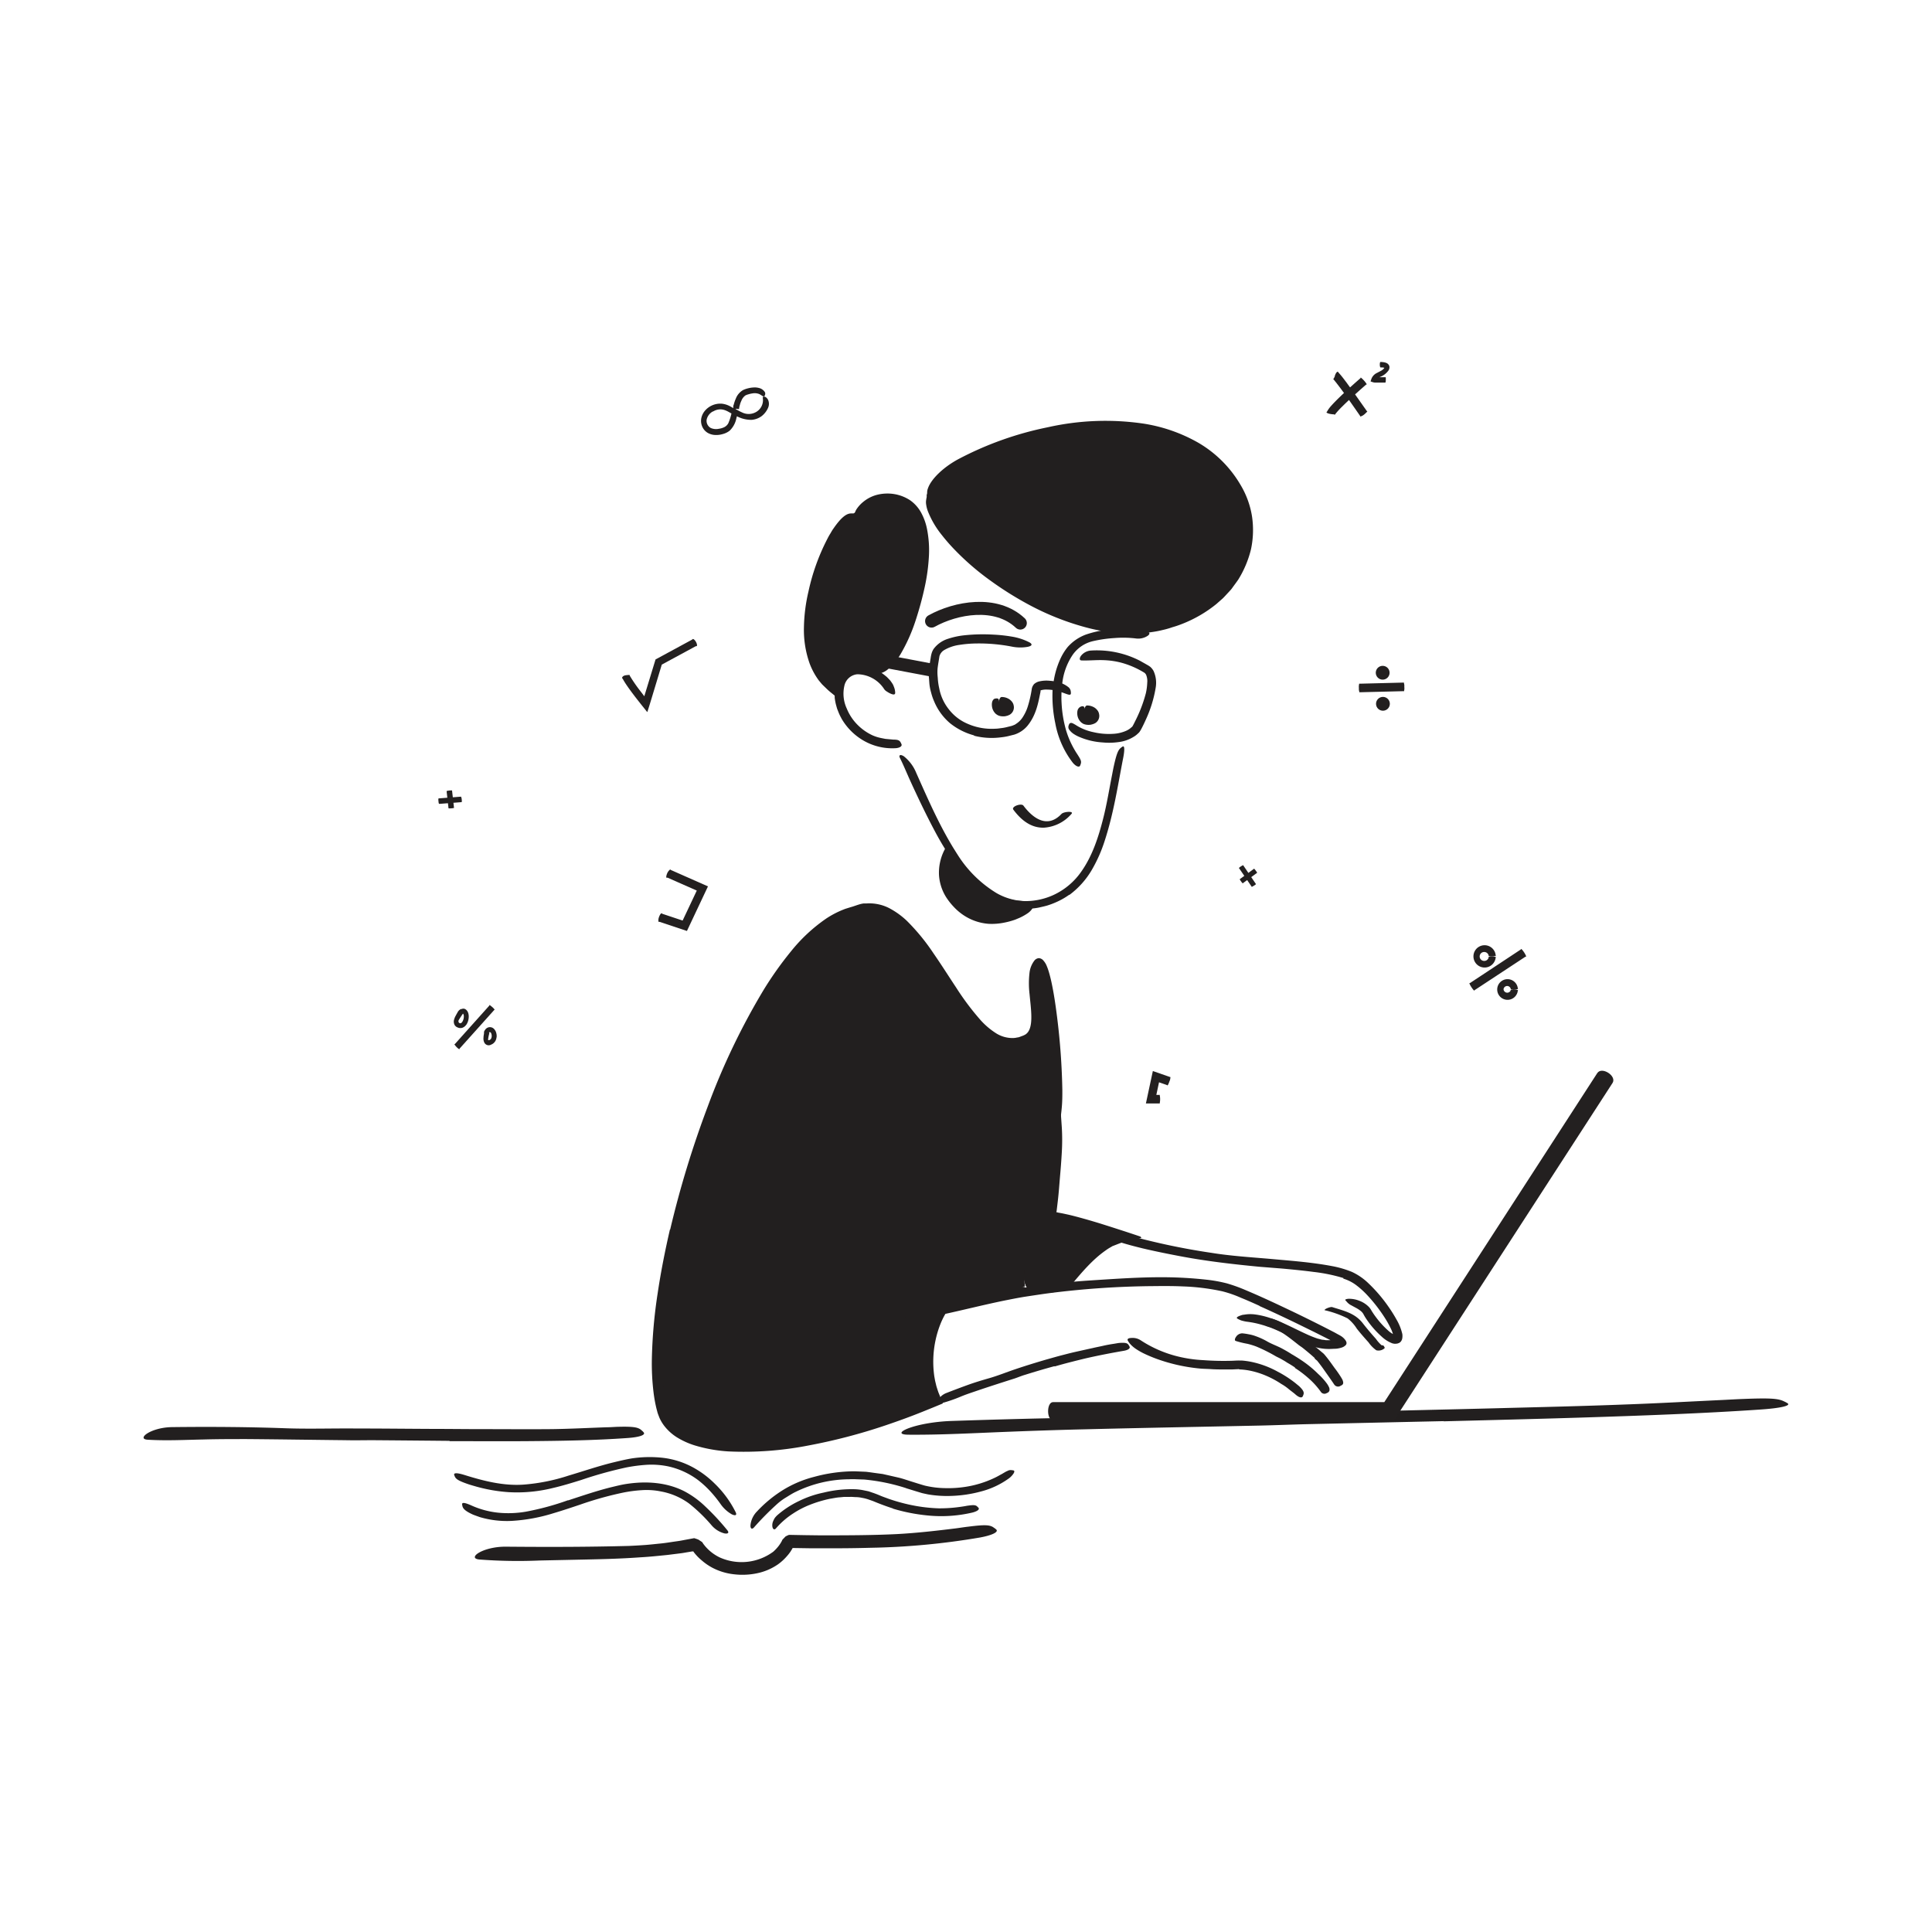 <svg xmlns="http://www.w3.org/2000/svg" id="Layer_1" width="520" height="520" data-name="Layer 1"><defs><style>.cls-1{fill:#221f1f}.cls-2{fill:#232020}.cls-3{fill:none;stroke:#221f1f;stroke-linecap:round;stroke-linejoin:round;stroke-width:3.5px}</style></defs><g id="_84.Learning" data-name="84.Learning"><path d="M268.87 188.83c3-.25 4.49 2.46 1.57 3.22-3.22.83-3.76-3.96-1.57-3.22Z" class="cls-1"/><path d="M269.42 190.93a1.58 1.58 0 0 0 1.16 0 3 3 0 0 0 .31-.17c.24-.07.47-.4 0-.83a1.44 1.44 0 0 0-.75-.37 4.42 4.42 0 0 1-1.17-.15c-.12-.06-.16-.5-.05-.94s.37-.9.72-.87a3.72 3.72 0 0 1 1.83.49 3 3 0 0 1 .81.67 2.24 2.24 0 0 1 .55 1.11 2.28 2.28 0 0 1-1.06 2.49c-.19.1-.39.18-.58.26l-.57.14a3.88 3.88 0 0 1-1.23 0 3 3 0 0 1-.75-.22 3.66 3.66 0 0 1-.65-.43 3.29 3.29 0 0 1-1-2 3.47 3.47 0 0 1 0-.92 2.12 2.12 0 0 1 .14-.52 1.62 1.62 0 0 1 .39-.52 1.37 1.37 0 0 1 .48-.15 1.58 1.58 0 0 1 .46 0 .49.49 0 0 1 .25.12.64.64 0 0 1 .13.54v.33a1.94 1.94 0 0 1-.4.75s0 .08 0 0a.37.37 0 0 0 0-.15s.42.24.35.23a2.9 2.9 0 0 0 .14.51 1 1 0 0 0 .52.59Zm22.43.18c3-.24 4.5 2.46 1.57 3.22-3.21.84-3.75-3.95-1.57-3.22Z" class="cls-1"/><path d="M292.41 193.21a1.55 1.55 0 0 0 1.15 0 3.06 3.06 0 0 0 .32-.16c.24-.07.46-.41 0-.83a1.43 1.43 0 0 0-.76-.37 4.83 4.83 0 0 1-1.16-.16c-.13-.06-.16-.5-.06-.94s.37-.89.73-.87a3.83 3.83 0 0 1 1.82.49 2.85 2.85 0 0 1 .81.68 2.17 2.17 0 0 1 .55 1.1 2.28 2.28 0 0 1-1.06 2.5 6 6 0 0 1-.58.25l-.56.15a3.9 3.9 0 0 1-1.23 0 3.44 3.44 0 0 1-.76-.21 3.23 3.23 0 0 1-.65-.44 3.29 3.29 0 0 1-1-2 3.45 3.45 0 0 1 0-.92 2.25 2.25 0 0 1 .14-.52 1.73 1.73 0 0 1 .39-.52 1.48 1.48 0 0 1 .53-.3 1.67 1.67 0 0 1 .47-.05.5.5 0 0 1 .24.13.58.58 0 0 1 .13.53 2 2 0 0 1 0 .34 2.14 2.14 0 0 1-.39.74s0 .09 0 0a.42.42 0 0 0 0-.15s.42.24.35.24a4.72 4.72 0 0 0 .14.5 1 1 0 0 0 .52.6Zm-4.59 47.59a19.6 19.6 0 0 1-3.9 2.17 20 20 0 0 1-2.08.76c-.71.21-1.44.36-2.16.53a17.67 17.67 0 0 1-8.84-.51 22.32 22.32 0 0 1-5.73-2.88 36.48 36.48 0 0 1-7.72-7.88 76.29 76.29 0 0 1-5.75-9.23c-1.51-2.83-2.94-5.71-4.3-8.57-.87-1.84-1.74-3.69-2.57-5.54s-1.61-3.75-2.46-5.45c-.27-.51-.29-.75-.12-.9s.58-.07 1.1.27a10.92 10.92 0 0 1 3.32 4.46c3.37 7.56 6.63 15.08 11.12 22a32.06 32.06 0 0 0 10.46 10.33 16.19 16.19 0 0 0 7.58 2.17 18.07 18.07 0 0 0 7.79-1.65 18.59 18.59 0 0 0 7.52-6.36c2.94-4.18 4.58-9.23 5.84-14.21 1-3.9 1.61-7.81 2.39-11.73.17-.87.32-1.72.52-2.59.72-3.22 1.16-4.21 1.89-4.74a3.29 3.29 0 0 1 .5-.35c.51-.18.49 1.2 0 3.54-1.36 7-2.47 14.42-4.87 21.8a39.07 39.07 0 0 1-3.55 8 22.57 22.57 0 0 1-6 6.65Zm-61.4-47.56a12.37 12.37 0 0 1-.81-1.73c-.12-.3-.24-.59-.34-.89l-.26-.93a14.65 14.65 0 0 1-.35-1.89v-1a4.73 4.73 0 0 1 0-1 7.53 7.53 0 0 1 .2-1.46c0-.24.1-.49.17-.73l.31-.69a6.32 6.32 0 0 1 4-3.43 8.43 8.43 0 0 1 5 .23 11.89 11.89 0 0 1 3.76 2l.54.44c.17.15.33.33.49.49l.49.52.41.58a6.18 6.18 0 0 1 .37.61l.27.68a4.53 4.53 0 0 1 .27 1.42c0 .61-.57.53-1.24.23a6.26 6.26 0 0 1-1-.56 2.19 2.19 0 0 1-.8-.77 8.7 8.7 0 0 0-7.14-3.88 3.92 3.92 0 0 0-3.5 3.12 9.5 9.5 0 0 0 .65 6.11 13.11 13.11 0 0 0 2.09 3.49 14 14 0 0 0 4.87 3.73 11.39 11.39 0 0 0 2.26.71l1.16.23 1.18.11 1 .09c1.3 0 1.69.23 2 .87a3.15 3.15 0 0 1 .19.43c.14.46-.43.89-1.49 1a15.46 15.46 0 0 1-9.5-2.5 16.19 16.19 0 0 1-5.24-5.58Z" class="cls-1"/><path d="M229.9 138.1c4.09-2.7 8.33-4.71 13-2.54 12.53 5.77.7 45.85-7.47 44.64-7.12-1-10.19-2.27-11 5.6-15.07-10.94-3.28-41.94 5.47-47.7Z" class="cls-1"/><path d="M223.29 182.48s.1.13.13.11a1.5 1.5 0 0 1 .06-.22s0 0 0-.12.12-.42.22-.65a6.69 6.69 0 0 1 .68-1.33 4.83 4.83 0 0 1 2.61-2.05 8.17 8.17 0 0 1 2.87-.29c1.73.12 3.25.43 4.78.68l.57.09.28.05h.21a1.18 1.18 0 0 0 .56-.07 4.19 4.19 0 0 0 1.45-.92 20.85 20.85 0 0 0 3.82-5.73 57.59 57.59 0 0 0 4.29-12 49.28 49.28 0 0 0 1.53-12.7 21 21 0 0 0-.81-5.5 9.31 9.31 0 0 0-2.65-4.45 5.73 5.73 0 0 0-1.34-.85A10.69 10.69 0 0 0 241 136a8.38 8.38 0 0 0-3.27-.16 19.65 19.65 0 0 0-6.44 2.5c-1.31.74-1.55.07-.8-1.21a8.76 8.76 0 0 1 2-2.17 9.53 9.53 0 0 1 3.86-1.85 11.47 11.47 0 0 1 4.45-.11 11 11 0 0 1 4.22 1.69 9.88 9.88 0 0 1 3 3.47 15.39 15.39 0 0 1 1.44 4 29.34 29.34 0 0 1 .53 8 51.44 51.44 0 0 1-1.08 7.75 89.38 89.38 0 0 1-2.48 9.12 45.84 45.84 0 0 1-3.9 8.79 16.67 16.67 0 0 1-3.49 4.28 5.34 5.34 0 0 1-3 1.29 4.05 4.05 0 0 1-.88-.05l-.64-.11-1.27-.21a20 20 0 0 0-4.78-.45c-1.38.16-2.05 1-2.55 2.73-.32 1.4-.5 2.89-.69 4.29-.13 0-.4-.22-.63-.41l-.72-.59a18 18 0 0 1-1.39-1.21c-.43-.43-.9-.85-1.3-1.27l-.83-1a18.87 18.87 0 0 1-2.46-4.57 27 27 0 0 1-1.52-9.72 45.49 45.49 0 0 1 1.22-9.62 56.66 56.66 0 0 1 5-14c.25-.49.51-1 .79-1.44s.56-1 .87-1.41c2.35-3.44 3.76-4.17 4.86-4.16a2.88 2.88 0 0 1 .75.05c.6.3-.49 1.35-2.1 3.59a46.35 46.35 0 0 0-5.77 11.44 51.61 51.61 0 0 0-2.88 12.87 35.88 35.88 0 0 0-.06 4.86 26.51 26.51 0 0 0 .73 4.72 18.92 18.92 0 0 0 1.75 4.31 14.66 14.66 0 0 0 1.31 1.88l.34.44v.06Zm26.11-49.16c2.09-9.51 64.59-35.67 83.91-1.42 7.29 12.93.47 31.1-19.74 36.58-26.21 7.1-60.74-19.37-64.17-35.16Z" class="cls-1"/><path d="M319.86 164.33a30.88 30.88 0 0 0 6.64-4.46 26.82 26.82 0 0 0 2.8-2.84c.42-.51.79-1.06 1.19-1.59l.59-.81.49-.87a21.54 21.54 0 0 0 2.76-7.39 14.45 14.45 0 0 0 .28-2l.1-2a21.7 21.7 0 0 0-.44-3.93c-.11-.47-.16-.95-.31-1.41l-.46-1.37a18.91 18.91 0 0 0-1.17-2.64 30.84 30.84 0 0 0-20.75-15.72 58.87 58.87 0 0 0-21.23-1 86.6 86.6 0 0 0-18.56 4.38 85 85 0 0 0-11.17 4.83 54.92 54.92 0 0 0-5.21 3 20 20 0 0 0-4.44 3.71c-.7.87-.84 1.19-1.13 1.13-.13 0-.23-.22-.29-.56a3.07 3.07 0 0 1 .22-1.38c.79-2.33 3.89-5.51 8.15-7.82A89.41 89.41 0 0 1 282 115a70.7 70.7 0 0 1 25.67-1 43.06 43.06 0 0 1 14.92 5.2 31.6 31.6 0 0 1 11.32 11.34 23.75 23.75 0 0 1 3.06 8.38 24.88 24.88 0 0 1-.26 8.9 28.07 28.07 0 0 1-3.43 8.18c-.42.61-.86 1.2-1.3 1.8-.22.3-.42.61-.66.89l-.75.82c-.51.53-1 1.11-1.52 1.6l-1.66 1.46a34.54 34.54 0 0 1-9.31 5.39 26.17 26.17 0 0 1-2.54.86 23.19 23.19 0 0 1-2.59.74 26.76 26.76 0 0 1-2.64.52c-.89.13-1.78.28-2.67.32a40 40 0 0 1-8.11-.16 49.31 49.31 0 0 1-7.92-1.56 71.53 71.53 0 0 1-14.83-6 90.57 90.57 0 0 1-10.4-6.55 70 70 0 0 1-9.27-8 50.24 50.24 0 0 1-3.59-4.09 24.32 24.32 0 0 1-3.71-6.26 7.85 7.85 0 0 1-.52-1.92 3.68 3.68 0 0 1 0-1.37 5.5 5.5 0 0 1 .22-1c.19-.36.57.09 1.06 1.13s1.36 2.64 2.64 4.6c3.87 5.81 9.29 10.83 15.21 15.18A77.76 77.76 0 0 0 288 164.78a61.25 61.25 0 0 0 8 2.22 46.78 46.78 0 0 0 8.15.86 32.54 32.54 0 0 0 8.06-.86l1-.22 1-.31 1.94-.62a17.33 17.33 0 0 0 1.89-.76l1.87-.81Zm-64.56 63.45c-.63 2.22-4.32 8.23.7 14.45 8.23 10.21 20.34 3 20.68 1.77-15 .51-21.63-15.88-21.38-16.22Z" class="cls-1"/><path d="m276.27 242.69 1.29.1.64.05h.28v.09l-.11.35v.26l-.05.1a12.69 12.69 0 0 1-.63 1.14 4.73 4.73 0 0 1-1.23 1.12 14 14 0 0 1-1.86 1.05c-.34.16-.71.3-1.06.45a3.6 3.6 0 0 1-.44.17l-.32.11a20.34 20.34 0 0 1-2.66.68 16.71 16.71 0 0 1-4 .29 14 14 0 0 1-6.68-2.26 14.88 14.88 0 0 1-2.68-2.25 17.82 17.82 0 0 1-2.15-2.73 12.71 12.71 0 0 1-1.88-5.93 13.41 13.41 0 0 1 1.89-7.47c.4-.61.69-.49.95.32a5.06 5.06 0 0 1 .24 1.56 7.69 7.69 0 0 1-.28 1.85 10.68 10.68 0 0 0 0 6.59 12.54 12.54 0 0 0 1.6 3 16.55 16.55 0 0 0 2.4 2.62 11.38 11.38 0 0 0 8.07 2.62 16.45 16.45 0 0 0 4.78-.92l.33-.12.25-.1a5.33 5.33 0 0 0 1-.53l.24-.19a.38.38 0 0 0 .1-.12c.05-.06-.06 0-.08 0a8 8 0 0 1-1.39-.14l-.37-.07-.81-.19c-.54-.12-1.06-.29-1.59-.46a22.84 22.84 0 0 1-8.35-5.24 33.63 33.63 0 0 1-4.92-5.74c-.31-.46-.62-.91-.89-1.41-1-1.82-1.1-2.58-.71-3.19.1-.12.19-.36.32-.34a.43.43 0 0 0 .14.07.31.31 0 0 0 .14 0c.07 0 .1 0 .1-.06s.2.06.33.18a7 7 0 0 1 .94 1.32 33.06 33.06 0 0 0 8.51 9.72 19.84 19.84 0 0 0 4.19 2.34 20.37 20.37 0 0 0 2.29.74l.58.13.43.09.66.07 2.71.22Zm77.63 122.87c-1-.92-2.1-1.83-3.18-2.7-.4-.32-.84-.58-1.23-.89-1.4-1.11-2.81-2.23-4.29-3.2a14.6 14.6 0 0 0-2.06-1.1c-.45-.22-.91-.32-1.36-.51a7 7 0 0 1-1.22-.48c-.24-.14-.28-.57 0-1a2 2 0 0 1 .75-.65 1.34 1.34 0 0 1 1-.12 15.5 15.5 0 0 1 5.77 3.22c1 .82 2.15 1.47 3.2 2.24s2.27 1.74 3.38 2.63l1 .84.55.46a5.23 5.23 0 0 1 .5.56c.88 1.05 1.65 2.15 2.44 3.26a30.55 30.55 0 0 1 1.83 2.63c.12.22.26.42.36.65.34.87.24 1.26-.48 1.57a2.87 2.87 0 0 1-.4.19 1.27 1.27 0 0 1-1.34-.49c-.87-1.31-1.87-2.71-2.9-4.17-.38-.54-.78-1.08-1.19-1.61l-.53-.67-.09-.07-.2-.17-.4-.34Zm2.8-12.88a28 28 0 0 1 6 2.16 10.6 10.6 0 0 1 2.48 2.76c1 1.27 2.09 2.51 3.18 3.72a8.51 8.51 0 0 0 2.08 2.11 2.42 2.42 0 0 0 2.14-.48.28.28 0 0 0 .11-.22 1.72 1.72 0 0 0-.25-.46c-.35-.56-2.5.33-2.32.62s.15.44.34.26l2.14-.48a9.5 9.5 0 0 1-2.26-2.3c-1.22-1.37-2.42-2.76-3.54-4.21-2.1-2.72-5-3.33-8.23-4.35-.53-.16-2.57.69-1.91.89Zm-8.11 15.41c-.6-.4-1.22-.8-1.83-1.15l-.12-.07-.21-.12-.24-.16-.46-.29-1-.57c-.47-.27-1-.48-1.44-.74a43.5 43.5 0 0 0-5.16-2.57 18.42 18.42 0 0 0-2.43-.74 24.23 24.23 0 0 1-3.13-.77c-.32-.14-.22-.65.14-1.14a2 2 0 0 1 1.69-.9 17.58 17.58 0 0 1 1.77.27 9.9 9.9 0 0 1 1.72.46 19.23 19.23 0 0 1 3.23 1.48c1.23.7 2.6 1.17 3.87 1.84.69.37 1.38.76 2.05 1.17l.51.32.18.12.26.14 1 .61c.83.51 1.64 1.06 2.43 1.63a29.92 29.92 0 0 1 3.38 2.9 17.5 17.5 0 0 1 2.39 2.65 5 5 0 0 1 .42.72 1.57 1.57 0 0 1 .21 1.1.94.94 0 0 1-.58.61 4.43 4.43 0 0 1-.45.2 1.18 1.18 0 0 1-1.33-.54 21.22 21.22 0 0 0-3.54-3.83 29 29 0 0 0-3.44-2.57Zm-15.07.41-1.89.09h-2c-1.33 0-2.66 0-4-.11-1-.05-1.94-.06-2.91-.16a47 47 0 0 1-10.07-2.12 39.3 39.3 0 0 1-4.29-1.68 18.13 18.13 0 0 1-2.62-1.45 8.92 8.92 0 0 1-1.18-.95c-.18-.18-.35-.37-.52-.56a7.14 7.14 0 0 1-.43-.64c-.34-.54.09-.77.83-.8a4 4 0 0 1 2.58.62 32.18 32.18 0 0 0 10 4.35 36 36 0 0 0 6.94 1 74.58 74.58 0 0 0 7.77.16l1.19-.06h.29a2.66 2.66 0 0 1 .39 0h.65a21 21 0 0 1 2.51.35 25.3 25.3 0 0 1 7.09 2.62 29.93 29.93 0 0 1 4.88 3.16c.32.28.66.53 1 .83 1.14 1.12 1.32 1.65 1.06 2.3a2.53 2.53 0 0 1-.19.44c-.29.42-1 .22-1.83-.49-.6-.54-1.28-1-1.89-1.51s-1.3-1-2-1.39a24.88 24.88 0 0 0-4.32-2.31 22.09 22.09 0 0 0-3.48-1.13 17.69 17.69 0 0 0-3.54-.48Zm-120.14 48.11c.09-.17-.33.57-.61 1a12 12 0 0 1-1 1.27 13.86 13.86 0 0 1-2.37 2.16 15.32 15.32 0 0 1-5.75 2.43 19 19 0 0 1-6 .26 16.27 16.27 0 0 1-5.85-1.74 15.22 15.22 0 0 1-2.92-2 14.77 14.77 0 0 1-1.29-1.21c-.19-.23-.4-.43-.58-.67l-.23-.28-.05-.08a1.08 1.08 0 0 1-.11-.18h-.34l-.36.06-.9.15c-.6.1-1.2.22-1.8.29l-3.61.45c-2.4.24-4.81.5-7.21.63-4.8.35-9.6.49-14.4.59l-12.74.27a136.19 136.19 0 0 1-16.29-.27c-3.36-.36 1-3.5 7.21-3.45 11 .1 22 .09 33-.2 1.41-.06 2.84-.14 4.27-.24s2.86-.27 4.3-.41 2.86-.39 4.3-.59c.72-.09 1.43-.22 2.13-.36l2.65-.49a11.92 11.92 0 0 1 1.15.39c.3.2.63.42 1 .66l.28.42a1.19 1.19 0 0 0 .16.22l.08.1c.11.14.21.28.32.4a11.91 11.91 0 0 0 3.91 3 14.37 14.37 0 0 0 14.4-1.55 10.85 10.85 0 0 0 1.32-1.39 7 7 0 0 0 .56-.78 3.45 3.45 0 0 0 .25-.41l.07-.11.1-.2.18-.37c.3-.29.56-.56.77-.8a5 5 0 0 1 1-.47l4.29.08 3.88.05c7 0 14 0 20.86-.34 5.37-.29 10.6-.89 15.86-1.54 1.16-.15 2.29-.34 3.45-.47 4.33-.54 5.73-.51 6.78.29a4.16 4.16 0 0 1 .7.55c.51.65-1.18 1.48-4.37 2.08a195.25 195.25 0 0 1-29.67 2.78q-5.35.15-10.71.13h-5.35l-4.62-.07h-.05Zm-60.26-19.48c4-1.18 8-2.57 12.24-3.59 1.53-.37 3.07-.73 4.63-1a32.42 32.42 0 0 1 8.41-.17 22.43 22.43 0 0 1 8 2.51 26 26 0 0 1 6 4.47A28.1 28.1 0 0 1 198 407c.43.87-.12 1-1 .6a9.26 9.26 0 0 1-3.06-2.79 34.33 34.33 0 0 0-2.83-3.5 26.43 26.43 0 0 0-3.3-3 20.93 20.93 0 0 0-8-3.64 22 22 0 0 0-5.52-.43 42.83 42.83 0 0 0-5.64.71 108.94 108.94 0 0 0-12.22 3.39c-2.51.78-5 1.55-7.63 2.16a39.88 39.88 0 0 1-12 1.11 43 43 0 0 1-9.12-1.64c-.65-.19-1.29-.37-1.94-.6-2.39-.84-3.06-1.31-3.34-2a3 3 0 0 1-.18-.5c0-.5 1-.43 2.75.11 5.12 1.6 10.5 3 16 2.6a51.36 51.36 0 0 0 12.18-2.46Zm90.77 3.41a52.32 52.32 0 0 0-11.25-2.32l-2.09-.07a20.81 20.81 0 0 0-2.09 0 33.08 33.08 0 0 0-14.21 3.34c-1 .47-1.9 1.07-2.84 1.64s-1.8 1.25-2.6 2a75.46 75.46 0 0 0-5.89 6c-.61.64-1 .21-.92-.71a6.19 6.19 0 0 1 1.74-3.61 34.43 34.43 0 0 1 7-5.77 30.06 30.06 0 0 1 8.38-3.54 41.49 41.49 0 0 1 10.95-1.5l3 .13c1 .11 2 .27 3 .4l1.5.2 1.47.33 2.93.67c1.2.3 2.36.72 3.53 1.08l1.76.55c.58.17 1.12.35 1.69.5a24.93 24.93 0 0 0 5.33.67 30.43 30.43 0 0 0 5.4-.32 28 28 0 0 0 7.86-2.37c.54-.25 1.06-.52 1.57-.82 1-.51 1.55-.94 2.05-1.11a1.64 1.64 0 0 1 1.16-.21 2.59 2.59 0 0 1 .51.08c.23.1.23.36 0 .76a5.11 5.11 0 0 1-1.44 1.48 22.34 22.34 0 0 1-7.31 3.4 34.66 34.66 0 0 1-8.14 1.21 30.32 30.32 0 0 1-6.21-.42c-.51-.11-1-.21-1.55-.34l-1.53-.46-2.78-.86Z" class="cls-1"/><path d="M152.91 403.83c3.75-1.22 7.54-2.53 11.46-3.51 1.44-.34 2.87-.72 4.34-.93 5.17-.78 10.7-.46 15.51 2a24.7 24.7 0 0 1 5.65 4.12 65.31 65.31 0 0 1 5.91 6.38c.56.69.09 1-.82.82a6.82 6.82 0 0 1-3.39-2.12 43.57 43.57 0 0 0-6.11-5.92 18.4 18.4 0 0 0-7.55-3.24 19.3 19.3 0 0 0-5.17-.35 36.25 36.25 0 0 0-5.27.71 92.64 92.64 0 0 0-11.41 3.21c-2.33.78-4.68 1.57-7.05 2.27a46.64 46.64 0 0 1-11.12 2.07 25.72 25.72 0 0 1-8.72-1c-.62-.22-1.22-.43-1.84-.67-2.21-1-2.75-1.66-2.88-2.38a1.88 1.88 0 0 1-.07-.5c.07-.5 1-.26 2.53.42a23.38 23.38 0 0 0 7.07 1.92 27.9 27.9 0 0 0 7.56-.26 72.88 72.88 0 0 0 11.34-3.08Zm87.42 2.17c-1.47-.47-2.92-1-4.34-1.57l-1.05-.43-1-.35a11.52 11.52 0 0 0-2-.52 7.89 7.89 0 0 0-1.53-.18c-.52 0-1-.08-1.55-.06h-1.38c-.47 0-.93.08-1.39.11-.93.05-1.84.27-2.77.41a33.52 33.52 0 0 0-5.4 1.63 24.3 24.3 0 0 0-4.44 2.31 21.66 21.66 0 0 0-4.66 4.05c-.39.45-.84.21-.94-.56a2.72 2.72 0 0 1 .23-1.45 6.39 6.39 0 0 1 .42-.82 6.31 6.31 0 0 1 .66-.73 25.41 25.41 0 0 1 5.89-3.85 27.37 27.37 0 0 1 6.58-2.25 31.55 31.55 0 0 1 8.49-.91 14.63 14.63 0 0 1 2.37.3l1.17.24c.38.11.76.26 1.14.38.79.26 1.48.54 2.16.83s1.39.52 2.09.79a48.88 48.88 0 0 0 5.28 1.52 43.68 43.68 0 0 0 8.26 1.08 39.49 39.49 0 0 0 6.35-.47c.46-.06.91-.15 1.37-.23 1.72-.24 2.28-.24 2.75.28a2.54 2.54 0 0 1 .32.34c.24.41-.41.89-1.7 1.22a36.74 36.74 0 0 1-12.22.76 48.5 48.5 0 0 1-9.17-1.82Zm148.26-23.5q-18.24.4-36.47.81c-4.44.1-8.87.3-13.3.39-15.63.33-31.27.61-46.89 1-6.94.16-13.91.4-20.79.67-8.83.34-17.7.85-26.55.78-5.51 0 1.38-3.35 11.56-3.7 18.06-.61 36.1-1 54.31-1.16 10.89-.07 22.22-.56 33.35-.84l36.74-.88c7.54-.18 15.08-.35 22.61-.55 11.41-.3 22.88-.56 34.2-1 8.81-.31 17.43-.8 26.13-1.21 1.92-.09 3.79-.21 5.72-.28 7.17-.28 9.45-.14 11 .67a6.06 6.06 0 0 1 1 .55c.71.64-2.19 1.28-7.43 1.63-15.55 1.06-31.95 1.65-48.43 2.17-12.23.38-24.52.68-36.79 1ZM121 387.81q-10.29-.1-20.58-.18c-2.5 0-5 .06-7.5 0-8.82-.09-17.64-.23-26.46-.3-3.91 0-7.84 0-11.72.11-5 .1-10 .37-15 .06-3.1-.19.82-3.31 6.56-3.39 10.19-.12 20.37-.06 30.64.31 6.14.22 12.54 0 18.82.06 6.91 0 13.82.08 20.73.11 4.25 0 8.51.06 12.76.06 6.44 0 12.91.06 19.3 0 5-.07 9.83-.33 14.74-.5 1.08 0 2.14-.11 3.23-.13 4-.09 5.33.12 6.21 1a3.1 3.1 0 0 1 .57.58c.4.65-1.25 1.21-4.21 1.43-8.77.64-18 .79-27.33.86-6.9.05-13.84 0-20.76 0Zm4.46-111.96a2.19 2.19 0 0 1-1 .77 1.82 1.82 0 0 1-1.33-.1 1.53 1.53 0 0 1-.74-.6 1.9 1.9 0 0 1-.18-1.46 4.45 4.45 0 0 1 .45-1.09c.16-.29.31-.58.48-.86a1.89 1.89 0 0 1 .94-.93c.16-.05.27.23.37.53s.22.6.13.74c-.34.51-.75 1.09-1.07 1.64a.64.64 0 0 0 0 .74c0 .09.23.15.32.18a.46.46 0 0 0 .36-.11 1.7 1.7 0 0 0 .43-.63 2.72 2.72 0 0 0 .21-1.29c0-.32-.24-.66-.36-.65s0-.08 0 0-.07 0-.23-.35l-.13-.2c-.13-.19-.1-.54.32-.67a1.53 1.53 0 0 1 .56 0 1.6 1.6 0 0 1 .49.28 3.87 3.87 0 0 1 .32.37l.18.37a3.2 3.2 0 0 1 .17 1.38 3.92 3.92 0 0 1-.66 1.93Zm8.17 3.39a2.3 2.3 0 0 1-1.21 1.82 3.62 3.62 0 0 0-.4.19 1.79 1.79 0 0 1-.46.09 1.33 1.33 0 0 1-1.26-.85 2.48 2.48 0 0 1-.16-1.26c0-.34.07-.66.12-1a1.63 1.63 0 0 1 .65-1.17c.14-.08.31.19.47.47s.37.52.32.63a8.35 8.35 0 0 0-.32 1.58.16.16 0 0 0 .05.2.34.34 0 0 0 .22 0 .82.82 0 0 0 .61-.59 1.65 1.65 0 0 0 .07-.74 2.56 2.56 0 0 0-.14-.53.53.53 0 0 0-.28-.27.34.34 0 0 0-.29.08 1.36 1.36 0 0 0-.15.27l-.06.14c-.11.22-.22.24-.58.11l-.22-.08a.48.48 0 0 1-.33-.58 1.76 1.76 0 0 1 .1-.3l.22-.32a1.59 1.59 0 0 1 .7-.56 1.52 1.52 0 0 1 1.75.46 2.48 2.48 0 0 1 .55 1.13 2.84 2.84 0 0 1 .06 1.05Z" class="cls-1"/><path d="M131.7 270.52a.2.2 0 0 1 0 .14L122.44 281a.17.17 0 0 1-.12 0c-.06.07.2.44.57.82s.74.64.8.57a.24.24 0 0 1 0-.15l.38-.42 8.91-9.94a.2.2 0 0 1 .13-.06c.06-.07-.21-.42-.62-.77s-.73-.6-.79-.53Zm-9.5-53.07-.53-4.66v-.05a5.32 5.32 0 0 0-1.45.16v.19l.5 4.47a2.51 2.51 0 0 0 .73 0 2.66 2.66 0 0 0 .75-.11Z" class="cls-2"/><path d="m124.08 214.42-6 .47a.07.07 0 0 1-.06 0 1.85 1.85 0 0 0 0 .73 2.14 2.14 0 0 0 .13.73s0 0 .06 0h.24l5.76-.45a.07.07 0 0 1 .06 0 2 2 0 0 0 0-.73 1.89 1.89 0 0 0-.19-.75Zm210.44 23.37v-.07l3.79-2.77h.06a2.19 2.19 0 0 0-.39-.62 2.23 2.23 0 0 0-.48-.56s0 .06 0 .07l-.15.11-3.63 2.66h-.06a2.29 2.29 0 0 0 .38.62 2.49 2.49 0 0 0 .48.56Z" class="cls-2"/><path d="M338.09 237.92a.08.08 0 0 1-.07 0l-3.39-5v-.07s-.31.12-.65.35a2.09 2.09 0 0 0-.56.47s.06 0 .07 0l.14.2 3.25 4.77a.08.08 0 0 1 0 .07s.31-.12.64-.35a2 2 0 0 0 .57-.44ZM186.44 172a.64.64 0 0 1-.24.2l-9.76 5.29-3 9.82v.09l-.06-.05-1-1.31a41.05 41.05 0 0 1-2.86-4.14.6.6 0 0 1-.05-.24s-.53 0-1.13.1-1 .5-.86.81a1.17 1.17 0 0 1 .22.29c.23.43.47.8.71 1.18.93 1.4 1.92 2.7 2.92 4l1.09 1.39 1.45 1.81a4.08 4.08 0 0 0 .36.42l.17-.55.35-1.1.67-2.2 2.7-8.93 9.05-4.9a.64.64 0 0 1 .28-.07h.06c.18-.1.1-.61-.19-1.14s-.69-.84-.88-.77Z" class="cls-2"/><path d="M191.84 110.76a3.28 3.28 0 0 0-1.65 2.23 2.2 2.2 0 0 0 1.15 2.22 3.57 3.57 0 0 0 2.17.19 4.61 4.61 0 0 0 1.51-.47 2.53 2.53 0 0 0 1-1 14.37 14.37 0 0 0 1-3.42l.62.14.28-.56-.23.5v.07l.27-.57c.64.34 1.16.65 1.74.9a4 4 0 0 0 3.62 0 3.66 3.66 0 0 0 2-3.78c-.12-.43.24-.64.82-.29a1.87 1.87 0 0 1 .72 1.07 2.65 2.65 0 0 1-.15 1.82A5.76 5.76 0 0 1 205 112a5.25 5.25 0 0 1-2.68 1 8.21 8.21 0 0 1-4.91-1.54h-.1a1 1 0 0 1-.25-.19 1 1 0 0 1-.22-.76l1.81.35c-.14.55-.29 1.1-.44 1.66a6.4 6.4 0 0 1-1.81 3.39 5 5 0 0 1-1.81.9 6.09 6.09 0 0 1-1.91.27 4.38 4.38 0 0 1-2.15-.55 3.62 3.62 0 0 1-1.52-1.7 3.84 3.84 0 0 1-.26-2.24 4.55 4.55 0 0 1 .95-2 5.43 5.43 0 0 1 4.62-1.93 5.88 5.88 0 0 1 1.61.42c.24.1.51.24.7.34l.36.21.38.22a1.37 1.37 0 0 1 0-.45c0-.17 0-.25.12-.5a10.08 10.08 0 0 1 .55-1.6 4.55 4.55 0 0 1 1.93-2.3 7 7 0 0 1 1.39-.49 7.46 7.46 0 0 1 1.44-.22 4.31 4.31 0 0 1 1.37.11 2.63 2.63 0 0 1 1.6 1 .91.91 0 0 1 .13.9 1.05 1.05 0 0 1-.15.32c-.26.28-.68-.2-1.35-.54a3.3 3.3 0 0 0-1.85-.2 5.78 5.78 0 0 0-1 .22 4.4 4.4 0 0 0-.92.33 3.2 3.2 0 0 0-1.09 1.44 6.62 6.62 0 0 0-.38 1c0 .09 0 .19-.08.28s0 .14-.09.4l-.06.31v.16c0 .05 0 .12-.09.08l-.77-.08a4.49 4.49 0 0 0-.27.52l-.46 1c-.43-.22-.88-.48-1.32-.73a6.53 6.53 0 0 0-.63-.3 3.93 3.93 0 0 0-1.16-.31 3.68 3.68 0 0 0-2.24.52Z" class="cls-1"/><path d="M368 110.68a.2.2 0 0 1-.13-.06l-3.63-5.15-1.86-2.56c-.66-.86-1.23-1.66-2.07-2.58a1.74 1.74 0 0 1-.17-.24c-.22-.16-.59.27-.81.91l-.06.15v.09c0 .07-.06.18-.12.3a3.2 3.2 0 0 1-.24.43.4.4 0 0 1-.09.12s0-.13 0-.08l.28.31c2.42 3 4.73 6.4 7 9.66a.17.17 0 0 1 0 .14 2.73 2.73 0 0 0 1.09-.57c.48-.44.89-.8.81-.87Z" class="cls-2"/><path d="M366.2 101.62a.16.16 0 0 1 0 .14c-1.55 1.35-3.08 2.72-4.59 4.13-.75.71-1.5 1.43-2.23 2.18-.37.37-.73.76-1.09 1.16a8.11 8.11 0 0 0-1.09 1.5.56.56 0 0 1-.16.19c-.07.19.44.41 1.1.51l.48.07h.2a2.54 2.54 0 0 1 .54.14h-.07l.06-.1.1-.15a21 21 0 0 1 1.84-2c.68-.68 1.38-1.35 2.09-2 1.42-1.33 2.88-2.63 4.35-3.91h.13c.06 0-.25-.51-.69-1s-.91-.91-.97-.86Zm6.73-.09a.14.14 0 0 1-.09 0h-1.55l.13-.07a5 5 0 0 0 2.31-1.77 1.56 1.56 0 0 0 .22-1.12 1.4 1.4 0 0 0-.78-.87 3 3 0 0 0-.84-.22 4.56 4.56 0 0 0-.73-.05.17.17 0 0 1-.11 0s-.14.33-.11.73a1.62 1.62 0 0 0 .14.73.12.12 0 0 1 .08 0h.4a2.29 2.29 0 0 1 .48.08h.1v.06l-.12.17a2.66 2.66 0 0 1-.76.6l-1.14.6a2.88 2.88 0 0 0-1.38 1.42c-.1.25-.19.53-.29.83.21.09.45.16.67.24a3 3 0 0 0 1 .08h2.21a.14.14 0 0 1 .09 0c.07 0 .13-.33.13-.73s.01-.7-.06-.71Z" class="cls-2"/><circle cx="372.15" cy="181.07" r="1.86" class="cls-1"/><circle cx="372.22" cy="189.43" r="1.86" class="cls-1"/><path d="M377.79 183.64a.14.14 0 0 1-.11.08l-11.72.3a.15.15 0 0 1-.1-.07 3 3 0 0 0-.11 1.22 2.72 2.72 0 0 0 .18 1.22.17.17 0 0 1 .11-.08h.47l11.24-.28a.13.13 0 0 1 .11.07 2.66 2.66 0 0 0 .11-1.22 2.57 2.57 0 0 0-.18-1.24Zm24.84 73.52a.38.38 0 0 1-.08-.17 3 3 0 1 0 0 .84.4.4 0 0 1 .08-.16c0-.13-.42-.23-1-.22a3.23 3.23 0 0 0-1 .08s.05 0 .05.08a1.43 1.43 0 0 1-.07.28 1.22 1.22 0 0 1-1.42.71 1.2 1.2 0 0 1 .29-2.37 1.22 1.22 0 0 1 1.2 1s0 0-.05.07a3.42 3.42 0 0 0 1 .09c.58 0 1.01-.1 1-.23Zm5.96 8.94a.35.35 0 0 1-.08-.16 2.78 2.78 0 1 0 0 .77.29.29 0 0 1 .08-.14c0-.12-.42-.22-1-.21a4.6 4.6 0 0 0-1 .07s.06 0 0 .06a.55.55 0 0 1-.06.22 1 1 0 0 1-1.85-.48 1 1 0 0 1 .95-.85 1 1 0 0 1 1 .84s0 0 0 .05a5.06 5.06 0 0 0 1 .06c.54-.02.97-.11.96-.23Zm.8-10.68a.2.2 0 0 1-.09.15l-13.62 9a.21.21 0 0 1-.16 0c-.09.06.14.56.51 1.13s.74 1 .83.91a.2.2 0 0 1 .09-.15l.55-.36 13.07-8.6a.3.3 0 0 1 .17 0c.09-.06-.13-.56-.5-1.13s-.76-1.01-.85-.95Zm-97.25 39.2a.15.15 0 0 1-.12.07h-.79l.72-3.39 2.19.76s.06.05.08.11c.07 0 .31-.47.53-1.1a2.9 2.9 0 0 0 .27-1.2.15.15 0 0 1-.13 0l-.46-.16-4.14-1.44-1.87 8.73H312s.07 0 .11.07a5.39 5.39 0 0 0 0-2.44Zm-134.81-46.48a.52.52 0 0 1 .28 0l7.28 2.43 5.66-12-9.95-4.4a.46.46 0 0 1-.2-.17s-.52.36-.8 1-.35 1.17-.19 1.25h.06a.59.59 0 0 1 .27 0l1 .45 6.8 3-3.81 8.07-5.4-1.8a.43.43 0 0 1-.21-.15h-.05c-.17-.06-.48.41-.7 1s-.21 1.27-.04 1.32Z" class="cls-2"/><path d="M305.4 194.36a37.63 37.63 0 0 0 3-7.74 15.19 15.19 0 0 0 .38-2.86 4.52 4.52 0 0 0-.29-2.11 1.51 1.51 0 0 0-.49-.59c-.35-.22-.76-.45-1.14-.66a23.52 23.52 0 0 0-4.93-2 21.28 21.28 0 0 0-4.69-.71c-2-.1-4.06.14-6.12.07-.64 0-.63-.64-.14-1.29a3.73 3.73 0 0 1 2.76-1.38 25.37 25.37 0 0 1 13.07 2.75l1.77 1 .44.25c.18.11.4.26.59.4a4.1 4.1 0 0 1 .87 1.1 7.67 7.67 0 0 1 .57 4.53 33.36 33.36 0 0 1-2.64 8.55c-.37.83-.76 1.65-1.19 2.47-.11.2-.23.41-.36.62a3.68 3.68 0 0 1-.28.39l-.29.27a6.06 6.06 0 0 1-1.19.91 9.94 9.94 0 0 1-4.09 1.41 17.93 17.93 0 0 1-4.2.09 18.75 18.75 0 0 1-6.3-1.48 8.26 8.26 0 0 1-1.32-.68 4.59 4.59 0 0 1-1.47-1.37 1.24 1.24 0 0 1-.07-1.1 1.63 1.63 0 0 1 .21-.44.64.64 0 0 1 .74-.12 2 2 0 0 1 .49.24 4.86 4.86 0 0 1 .63.37 14.14 14.14 0 0 0 4.66 1.83 18 18 0 0 0 5.22.43 9.8 9.8 0 0 0 3.58-.85 5.07 5.07 0 0 0 1.38-.93l.2-.16.18-.31c.15-.27.31-.58.46-.89Zm-43.26 3.56a17.55 17.55 0 0 1-6.44-3.27 15.52 15.52 0 0 1-4.25-5.81 14.82 14.82 0 0 1-.85-2.48 12.44 12.44 0 0 1-.47-2.55l-.08-1.14-.05-.56v-.57l.12-2.24.37-2.2a9 9 0 0 1 .22-1.13 4.79 4.79 0 0 1 .55-1.27 7.64 7.64 0 0 1 4-2.8 21.15 21.15 0 0 1 4.37-.92 47.88 47.88 0 0 1 7.75-.17 41.09 41.09 0 0 1 4.92.53 16 16 0 0 1 4.81 1.57c1 .6.44 1-.54 1.19a11.33 11.33 0 0 1-4.22-.06 46.48 46.48 0 0 0-9.43-.85 31.43 31.43 0 0 0-4.68.38 11.1 11.1 0 0 0-4.11 1.4 2.83 2.83 0 0 0-1.28 1.66c-.15 1-.32 1.92-.45 2.88s-.11 1.94 0 2.9a16.48 16.48 0 0 0 .39 2.83 12.86 12.86 0 0 0 2.54 5.61 12.58 12.58 0 0 0 4.84 3.84 16.12 16.12 0 0 0 7.62 1.45 10.44 10.44 0 0 0 1.48-.14 12 12 0 0 0 1.48-.24l1.46-.36a4.91 4.91 0 0 0 .65-.24l.31-.13.28-.19a5.87 5.87 0 0 0 1.94-2 11.53 11.53 0 0 0 1.23-2.66 31.53 31.53 0 0 0 1.06-4.58 2.62 2.62 0 0 1 .67-1.5 3.2 3.2 0 0 1 1.51-.73 8.62 8.62 0 0 1 2.66-.14 12.16 12.16 0 0 1 2.24.36 7.15 7.15 0 0 1 2.74 1.31 1.74 1.74 0 0 1 .71 1.3 1.78 1.78 0 0 1 0 .57c-.21.53-1.07 0-2.67-.51a12.15 12.15 0 0 0-3.77-.66 5.16 5.16 0 0 0-1.65.2s-.05.05-.06.07v.28l-.05.25c-.57 2.84-1.16 6.17-3.51 9a7.66 7.66 0 0 1-3.5 2.32l-1.76.44a15.69 15.69 0 0 1-1.8.29 19.22 19.22 0 0 1-7.24-.42Z" class="cls-1"/><path d="M283.36 185.73a22.9 22.9 0 0 1 2.17-8.68 15 15 0 0 1 1.8-2.86 12.22 12.22 0 0 1 4.9-3.38 27 27 0 0 1 5.51-1.27 48.23 48.23 0 0 1 4.93-.43 23 23 0 0 1 3.21.09 8.5 8.5 0 0 1 3.17.9c.64.34.23.85-.47 1.22a4.66 4.66 0 0 1-2.71.54 28.63 28.63 0 0 0-5.87-.13 34.63 34.63 0 0 0-5.92.86 9.15 9.15 0 0 0-5.56 3.95 17.12 17.12 0 0 0-2.62 7.51 28.68 28.68 0 0 0-.18 5.08 32.39 32.39 0 0 0 1.28 7.65 24.36 24.36 0 0 0 2.42 5.37c.21.37.46.71.68 1.07.85 1.32 1 1.74.77 2.43a3.27 3.27 0 0 1-.18.47c-.25.44-1.07.2-1.93-.81a24.66 24.66 0 0 1-4.74-10.7 35.62 35.62 0 0 1-.72-8.88Z" class="cls-1"/><path d="M274.62 167.7c-6.52-6.16-17.37-4.16-23.89-.53" class="cls-3"/><path d="M272.75 217.93c2.05 2.74 4.75 5 8.35 4.83a10.71 10.71 0 0 0 7.28-3.69c.79-.84-2.07-.64-2.68 0-3.71 3.93-7.54 1.37-10.25-2.24-.55-.73-3.35.24-2.7 1.1Z" class="cls-1"/><path d="M283.44 382.27h91.78L434 291.51c1.27-1.89-2.9-4.58-4.11-2.66l-57.3 88.53h-89.15c-1.79-.01-1.79 4.91 0 4.89Z" class="cls-2"/><path d="m250.4 180.29-17.75-3.35" class="cls-3"/><path d="M361.61 344a44.85 44.85 0 0 0-8.05-1.66c-2.78-.37-5.59-.64-8.41-.9l-6.19-.49c-7.28-.7-14.58-1.54-21.78-2.93-3.2-.61-6.41-1.26-9.55-2-2-.49-4-1-6-1.63l-1.49-.47-1.46-.57c-1-.37-1.94-.78-2.88-1.21-1.19-.54-.84-.91.35-1a12.94 12.94 0 0 1 2.33.14 17 17 0 0 1 3.15.61 183.66 183.66 0 0 0 24.48 5.32c5 .81 10.25 1.15 15.43 1.59 5.69.52 11.41.91 17.13 2a27.25 27.25 0 0 1 5.24 1.55 16.25 16.25 0 0 1 4.53 3.17 40.46 40.46 0 0 1 5.28 6.2 38.34 38.34 0 0 1 2.16 3.45 13.9 13.9 0 0 1 1.56 3.9 3.82 3.82 0 0 1 0 1 1.86 1.86 0 0 1-.52 1.14 1.59 1.59 0 0 1-.6.34 1.64 1.64 0 0 1-.58.11 1.84 1.84 0 0 1-.53 0 3.22 3.22 0 0 1-.49-.11 8.74 8.74 0 0 1-2.84-1.8 25 25 0 0 1-4.14-4.76 13.82 13.82 0 0 1-.74-1.23l-.09-.16-.05-.08a1.77 1.77 0 0 0-.12-.17c-.09-.11-.2-.23-.32-.35a8 8 0 0 0-1.48-1l-1.18-.64a3.79 3.79 0 0 1-1.29-1c-.12-.16-.31-.31-.38-.44s.17-.29.83-.35a7.43 7.43 0 0 1 2.94.53 7 7 0 0 1 2.73 1.83l.3.4.22.37a5.1 5.1 0 0 0 .33.53c.22.35.47.71.73 1.06a24.22 24.22 0 0 0 3.52 3.89 6.37 6.37 0 0 0 1.81 1.16h.16s0 .13.05.27a1.45 1.45 0 0 0 0 .25.77.77 0 0 0 .09.2s0 0-.05 0a.34.34 0 0 0-.12-.06 1.45 1.45 0 0 0-.59-.16s0 0 0-.08a1.1 1.1 0 0 1 0-.18 8.63 8.63 0 0 0-.8-2.2 25 25 0 0 0-1.31-2.36 42.26 42.26 0 0 0-5-6.5 23.36 23.36 0 0 0-3-2.69 11.11 11.11 0 0 0-3.39-1.69ZM339 351.47c-1.65-.75-3.31-1.49-5-2.17a30.86 30.86 0 0 0-5-1.74 59.2 59.2 0 0 0-10.6-1.32c-2.64-.12-5.28-.11-7.93-.08a234.24 234.24 0 0 0-28 1.89c-2.06.27-4.12.59-6.17.9s-4.09.73-6.12 1.13c-5.19 1.07-10.33 2.36-15.5 3.5-1.61.34-1.57-.31-.37-1.25a17.81 17.81 0 0 1 6.58-2.88 200 200 0 0 1 32.47-4.81c6.56-.42 13.39-.92 20.14-.87a109.65 109.65 0 0 1 11.14.65 39.19 39.19 0 0 1 5.57 1 43.71 43.71 0 0 1 5.29 1.92c4.21 1.77 8.31 3.71 12.41 5.66q4.65 2.23 9.25 4.58l1.16.6.58.3.29.15.4.22c.51.3 1.1.57 1.55.89a4.05 4.05 0 0 1 1 1 1.56 1.56 0 0 1 .27.6.84.84 0 0 1-.19.68 2.54 2.54 0 0 1-1.14.69 6.87 6.87 0 0 1-1.61.31c-.56 0-1.27.06-1.72.06a13.55 13.55 0 0 1-4.12-.62A34.31 34.31 0 0 1 350 361c-2.41-1.11-4.71-2.3-7.07-3.28-.52-.22-1-.42-1.56-.59s-1-.36-1.58-.51a24.85 24.85 0 0 0-4.18-.88 9.27 9.27 0 0 1-1.13-.23 3 3 0 0 1-.82-.29 3.8 3.8 0 0 1-.67-.35c-.26-.21 0-.48.83-.77a5.86 5.86 0 0 1 .7-.22c.26 0 .56-.08.88-.11a9.59 9.59 0 0 1 2.26 0c5 .61 9.41 3.23 13.71 5.19a27.55 27.55 0 0 0 3.2 1.3c.26.08.52.13.78.2a3.1 3.1 0 0 0 .76.15c.26 0 .47.08.76.1h1.23l-4.17-2.1-4.93-2.42c-3.31-1.6-6.64-3.17-10-4.67Zm-55.19 16.24c-2.63.71-5.26 1.49-7.88 2.31-1 .29-1.89.68-2.84 1-3.37 1.07-6.74 2.15-10.1 3.29-1.48.51-3 1-4.43 1.6a40.88 40.88 0 0 1-5.72 1.92c-1.23.27-.33-2 1.8-2.87 1.9-.74 3.8-1.46 5.73-2.16s3.89-1.29 5.88-1.86c2.38-.68 4.76-1.66 7.16-2.46 2.64-.89 5.31-1.71 8-2.5 1.66-.46 3.3-.95 5-1.37 1.25-.33 2.52-.64 3.8-.92s2.54-.57 3.8-.84c1-.24 2-.42 2.94-.64s2-.4 3-.55c.43-.07.86-.16 1.31-.21 1.66-.1 2.2 0 2.56.64a2.12 2.12 0 0 1 .23.41c.15.47-.5.9-1.64 1.08-3.4.59-6.95 1.27-10.53 2.1-2.64.65-5.32 1.31-8 2.1Z" class="cls-1"/><path d="M275.88 346.24c-1.41-9 6.56-24.3 9-48.07 1-10.2-2.74-46.92-6.39-38.09-2.28 5.53 2.9 16.85-2.35 19.39-16.28 7.87-26-37.55-43.44-35a29.07 29.07 0 0 0-3.29 1c-30.06 8.14-59 105.65-50.44 134.36 3.87 12.94 36.69 11.85 72.42-3.13-3.51-7.71-2.14-18.74 2.73-25.44-.04 0 19.55-4.77 21.76-5.02Z" class="cls-1"/><path d="M180.38 330.92a268.12 268.12 0 0 1 10.13-33.16 185.4 185.4 0 0 1 15-31.29 94.05 94.05 0 0 1 7.39-10.42 44.35 44.35 0 0 1 9.46-8.81 25 25 0 0 1 5.23-2.65l1.42-.44c.39-.1.79-.24 1.23-.39s.91-.31 1.44-.45a7 7 0 0 1 .82-.15h.78a11.74 11.74 0 0 1 6 1.24 21.37 21.37 0 0 1 4.8 3.44 55.87 55.87 0 0 1 7.17 8.75c2.13 3.07 4.1 6.2 6.13 9.26a71 71 0 0 0 6.54 8.71 20 20 0 0 0 4 3.43 8.29 8.29 0 0 0 4.64 1.4 4.87 4.87 0 0 0 1.2-.15c.2 0 .4-.06.6-.12l.58-.22a5.58 5.58 0 0 0 1.06-.47 2.82 2.82 0 0 0 .72-.7c.81-1.16.91-3 .85-4.75s-.3-3.6-.47-5.46a24.55 24.55 0 0 1 0-5.75 6.61 6.61 0 0 1 1.25-3.15 1.71 1.71 0 0 1 1.22-.73 1.68 1.68 0 0 1 1.26.64 4.85 4.85 0 0 1 .88 1.41 15.17 15.17 0 0 1 .57 1.59c.25.83.45 1.63.64 2.45.72 3.26 1.19 6.53 1.6 9.8a182.44 182.44 0 0 1 1.41 19.65c0 1.06 0 2.11-.05 3.18s-.16 2.15-.28 3.18l-.37 3.14-.45 3.12c-.65 4.16-1.47 8.3-2.43 12.39s-2.08 8.14-3.17 12.17a76.6 76.6 0 0 0-2.58 12.08c0 .63-.05 1.16-.09 1.62s0 .8 0 1.09c0 .58-.1.85-.22.83s-.27-.33-.46-.92a10.66 10.66 0 0 1-.46-2.59 38.24 38.24 0 0 1 .85-9.23c.7-3.76 1.77-8.07 2.92-12.71q1.54-6.17 2.65-12.4c.39-2.08.67-4.17 1-6.25l.37-3.14c.14-1.07.2-2 .24-3.07.11-4.15-.12-8.4-.42-12.61s-.75-8.45-1.35-12.62c-.31-2.09-.66-4.17-1.11-6.19-.11-.5-.23-1-.36-1.49l-.2-.72-.11-.34s0-.17-.12-.17a.31.31 0 0 0-.07.09.7.7 0 0 0-.05.18c-.05.33-.12.88-.14 1.34s0 1 0 1.48c.06 2 .36 4.13.53 6.32a25.35 25.35 0 0 1 .1 3.4 9.59 9.59 0 0 1-.8 3.71 5.74 5.74 0 0 1-1.3 1.76 5.66 5.66 0 0 1-1.82 1 8.18 8.18 0 0 1-1.78.55l-.93.17a6 6 0 0 1-1 0 11.33 11.33 0 0 1-6.79-2.43 28.19 28.19 0 0 1-4.83-4.74 153.36 153.36 0 0 1-9-12.89c-2.89-4.31-5.81-8.7-9.51-12.17a14.71 14.71 0 0 0-6.21-3.66 9.17 9.17 0 0 0-1.72-.26c-.57 0-1.17.06-1.71.1a11.63 11.63 0 0 0-1.7.51c-.61.23-1.4.44-1.93.62a21.86 21.86 0 0 0-6.58 3.53 41.15 41.15 0 0 0-5.63 5.19 84.32 84.32 0 0 0-10 13.82 160.18 160.18 0 0 0-7.94 15.28 246.13 246.13 0 0 0-12 32.4c-2 6.8-3.75 13.69-5.17 20.64a174 174 0 0 0-3.09 21 79.62 79.62 0 0 0 .13 16 33.42 33.42 0 0 0 .73 3.87 8.6 8.6 0 0 0 1.47 3.36 9.56 9.56 0 0 0 2.73 2.48 17.8 17.8 0 0 0 3.46 1.66c4.94 1.67 10.35 1.95 15.64 1.79a101.44 101.44 0 0 0 15.83-1.95 153.27 153.27 0 0 0 23.64-6.83c1.92-.7 3.81-1.46 5.7-2.23l1.84-.78a3 3 0 0 0-.23-.62l-.06-.15-.11-.34-.25-.77a28.82 28.82 0 0 1-.61-12.76 30.13 30.13 0 0 1 1.46-5.44c.32-.89.72-1.75 1.13-2.61l.7-1.26a4.9 4.9 0 0 1 .38-.62l.5-.76.47-.7 4.93-1.19 3.69-.86c2.23-.5 4.05-.89 5.56-1.15a28.65 28.65 0 0 1 6.31-.6 11.88 11.88 0 0 1 2 .14c.64.19-.29.55-2.63 1.31s-6 1.85-10.84 3.07l-7.19 1.87-.07.13-.09.15-.16.24c-.22.32-.38.68-.58 1a22 22 0 0 0-1 2.14 27.09 27.09 0 0 0-1.37 4.57 27.68 27.68 0 0 0-.3 9.56l.21 1.18.28 1.16c.08.39.22.75.33 1.13l.26.78.46 1.14.47 1.15.23.58.05.14c0 .06-.07.05-.09.08l-.29.12-2.3.95-2.84 1.15c-3.26 1.31-6.56 2.51-9.91 3.64a152.36 152.36 0 0 1-20.65 5.4 90.58 90.58 0 0 1-21.63 1.61 39.42 39.42 0 0 1-9-1.6 20.8 20.8 0 0 1-4.38-1.91 13.07 13.07 0 0 1-3.84-3.31 10.5 10.5 0 0 1-1.36-2.28c-.16-.42-.33-.85-.47-1.25l-.3-1.13a37.46 37.46 0 0 1-.81-4.51 64.11 64.11 0 0 1-.44-8.95 133.66 133.66 0 0 1 1.55-17.55c.86-5.8 2-11.54 3.31-17.23Z" class="cls-1"/><path d="M287 346s7.84-12 16.94-13.14c0 0-15.3-5.08-21.14-5.42 0 0 2-17.37 1.37-23.79 0 0-9.45 41-6.12 42.35s8.95 0 8.95 0Z" class="cls-1"/><path d="m281.36 308.76 1.31-5.46 2.41-10.1.71 10.3a57.43 57.43 0 0 1 0 6.57q-.18 3.21-.47 6.39c-.19 2.24-.34 4.47-.6 6.69l-.32 2.71-.08.42c.11 0 .27 0 .4.08l.52.09.75.14 1.48.32c1 .23 1.93.47 2.89.73 1.92.52 3.81 1.07 5.7 1.65l2.82.89 4.21 1.36 2.65.88.66.22.33.12c.11 0 .26.07.24.1l.25.32c-.53.11-1 .19-1.56.32l-1.76.41c-.56.14-1.2.27-1.71.42l-1.28.49-1.28.5-.11.05h-.05l-.08.05-.17.1-.34.2a12.55 12.55 0 0 0-1.33.86c-3.51 2.46-6.35 5.84-9.13 9.15-.84 1-1.33.54-1.19-.82a10.35 10.35 0 0 1 2.8-5.5 34.54 34.54 0 0 1 5.57-4.92 18.86 18.86 0 0 1 1.6-1l.8-.49.1-.06h-.06.19c.15 0 .1 0 .07-.07a1 1 0 0 0-.21-.15l-3-1-3.12-1c-1.29-.4-2.61-.77-3.94-1.1-.66-.15-1.33-.32-2-.44l-1-.2-1.24-.19-1.76-.19-.44-.05h-.11s-.08 0-.06-.05v-.22l.1-.88.31-2.86.42-4.17c.28-2.78.53-5.57.72-8.35a67.3 67.3 0 0 0 .15-8.26l2 .14-.37 1.56q-1.3 5.51-2.5 11.06c-1.19 5.59-2.35 11.23-3.18 16.84-.31 2.18-.55 4.34-.68 6.49-.06 1.07-.11 2.15-.07 3.18a9.92 9.92 0 0 0 .14 1.49 1.51 1.51 0 0 0 .1.35.38.38 0 0 0 .22.21l.3.06c.21 0 .4.09.61.11.42.05.85.08 1.3.1 1.65.05 2.79-.07 3.6 0a3.15 3.15 0 0 1 1.74.44 3.42 3.42 0 0 1 .6.37c.47.44-.9 1.32-3.66 1.69a17.52 17.52 0 0 1-3.18.13 11.58 11.58 0 0 1-1.7-.24 11 11 0 0 1-1.24-.44 2.07 2.07 0 0 1-.9-.95 3.21 3.21 0 0 1-.26-.63 5.48 5.48 0 0 1-.17-.67c-.05-.32-.09-.61-.12-.9-.05-.57-.07-1.11-.07-1.65 0-1.08 0-2.12.13-3.17.33-4.16 1-8.26 1.71-12.36 1.09-6.09 2.39-12.14 3.74-18.17Zm-67.95 40.79-1 4.49-.27 1.12v.28l-.15.45h.63l1.06-.18c1.63-.27 3.24-.63 4.87-.88 5.76-.89 11.52-1.68 17.3-2.46 2.56-.34 5.12-.76 7.66-1.16a50.43 50.43 0 0 1 9.92-1c1.05 0 .92.88.11 1.73a6.27 6.27 0 0 1-1.68 1.21 7 7 0 0 1-2.46.75c-6.57.79-13.2 1.71-19.93 2.4-4 .41-8.14 1.28-12.22 2l-3.66.62-5.65 1 1.85-8c.62-2.73 1.22-5.46 1.76-8.2.83-4.15 1.65-8.33 2.22-12.49.44-3.23.64-6.43.8-9.63.05-.7 0-1.39.07-2.1.16-2.62.33-3.42 1.23-4a3.81 3.81 0 0 1 .6-.36c.67-.25 1.17.86 1.29 2.86a95.3 95.3 0 0 1-1.56 18.14c-.74 4.52-1.65 9-2.59 13.51Z" class="cls-1"/></g></svg>